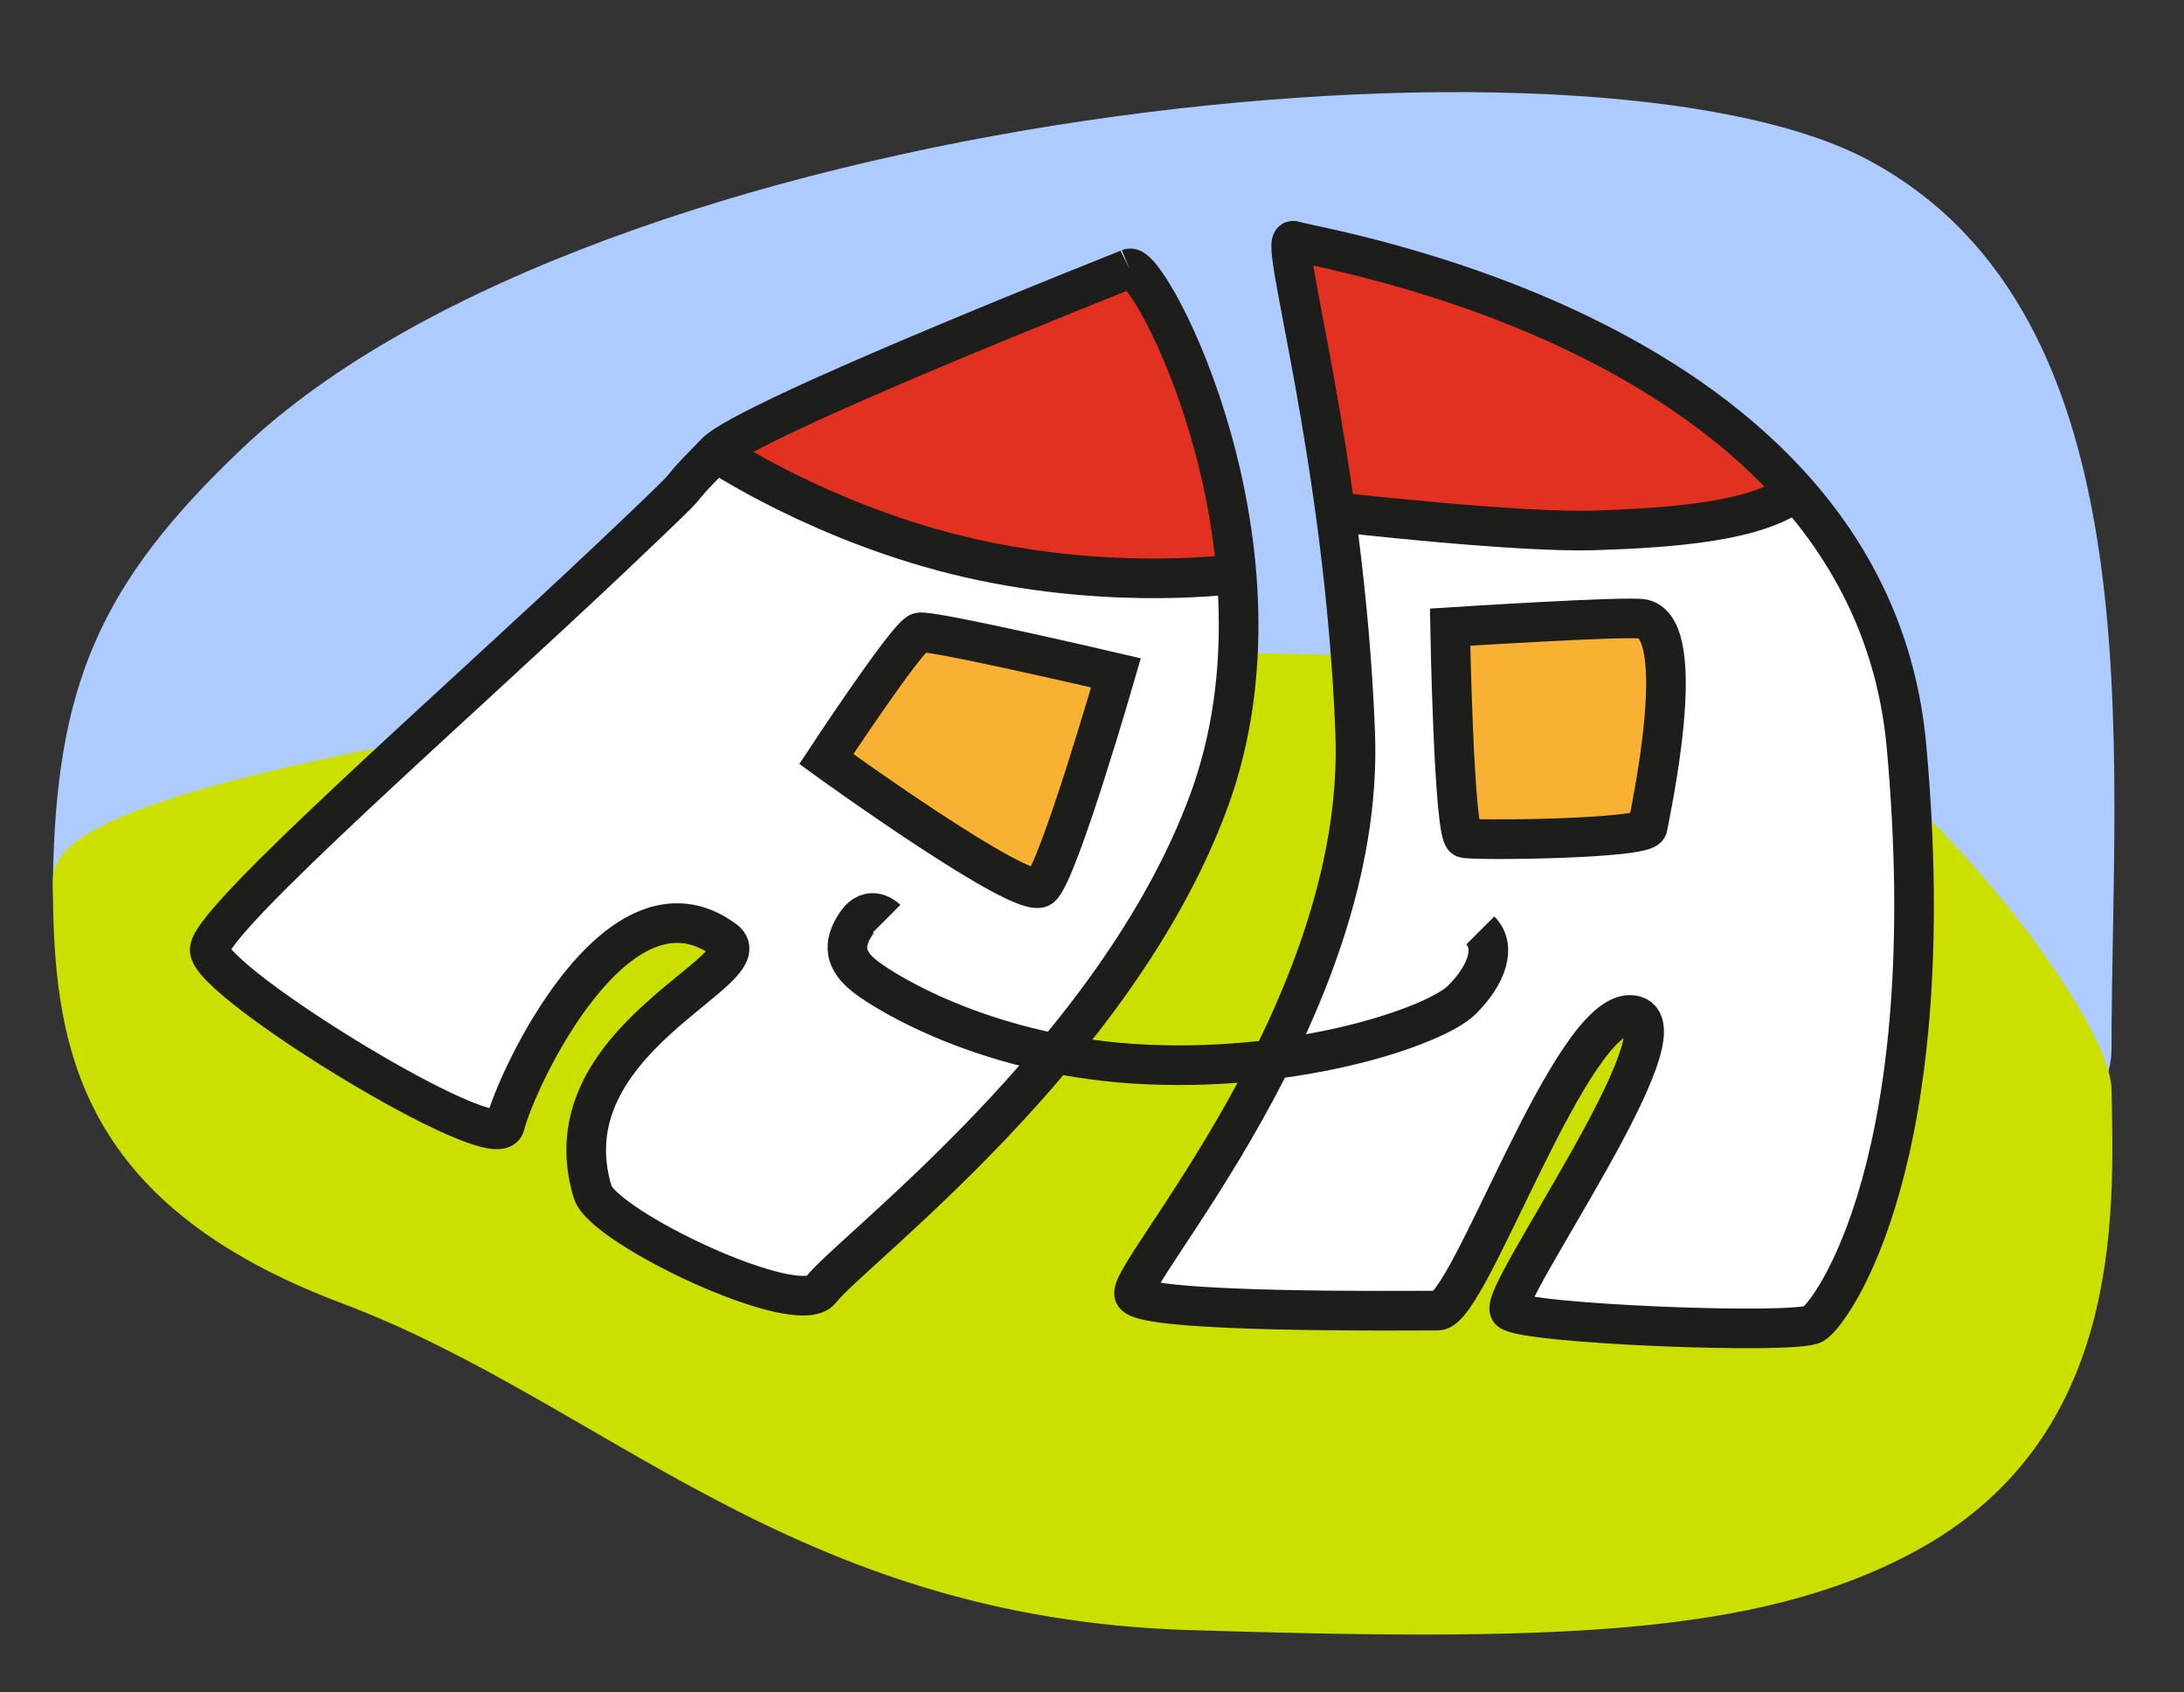 <?xml version="1.0" encoding="utf-8"?>
<!-- Generator: Adobe Illustrator 24.2.1, SVG Export Plug-In . SVG Version: 6.00 Build 0)  -->
<svg version="1.1" xmlns="http://www.w3.org/2000/svg" xmlns:xlink="http://www.w3.org/1999/xlink" x="0px" y="0px"
	 viewBox="0 0 702 544" style="enable-background:new 0 0 702 544;" xml:space="preserve">
<rect x="0" y="0" width="702" height="544" fill="#333333" stroke="none"/>
<style type="text/css">
	.st0{fill:#AECBFF;}
	.st1{fill:#CBE000;}
	.st2{fill:#E23120;}
	.st3{fill:#FFFFFF;}
	.st4{fill:none;stroke:#1D1D1B;stroke-width:12.74;stroke-miterlimit:10;}
	.st5{fill:#F8B133;stroke:#1D1D1B;stroke-width:12.74;stroke-miterlimit:10;}
</style>
<g id="Ebene_3">
	<path class="st0" d="M17,283c1-62.3,14.7-95.2,61-139C192.6,35.3,511,3,601,51.7c93,50.3,77.7,190,77.7,285.3
		C678.7,450,14.1,459,17,283z"/>
</g>
<g id="Ebene_2">
	<path class="st1" d="M566,226c39.2,7.5,112.1,98.2,112.7,124c0.9,42,3.3,113.1-63.7,149c-50.8,27.2-117.2,28.6-233,25
		c-127.9-4-187.4-73.1-272-105c-86.1-32.4-93-84-93-136c0-12.8,17.3-30.1,175-55C304.4,210.3,426,199.2,566,226z"/>
</g>
<g id="Ebene_1">
	<g>
		<path class="st2" d="M227.6,146l122.5-54.8l16-4.3c0,0,14.8,17.2,24.6,57.2c10.5,42.6,5.8,42.8,5.8,42.8s-60-0.6-82.1-5.3
			S227.6,146,227.6,146z"/>
		<path class="st2" d="M416.5,76.8c0.1,2.6,0.4,5.2,0.9,7.7c0.7,2.9,1.6,23.1,3.5,29.9c5.1,18.6,7.9,48.2,7.9,48.2
			s32.1,8.4,37.8,6.2s71.4,4.6,79.7,0s33-9.9,33-9.9s-54.8-41.2-59-46.2c-4.2-5-45.6-17.8-56.6-22.2c-9.1-3.6-26.8-5.2-36.8-9.8
			S416.5,76.8,416.5,76.8z"/>
		<polyline class="st3" points="230.6,144 189.4,184.8 113.3,261 67.4,305.1 97.7,334.6 160,363.1 181.6,322.9 200.9,302.9 
			217.2,296.2 235.1,304.4 206.8,327.4 189,354.1 192.7,386.1 246.8,410.9 265.5,415.1 311.7,377.2 356.3,318 388.5,257.7 
			399.4,207.4 396.5,187 352.7,187.5 311.7,179.4 231.9,148.5 		"/>
		<polyline class="st3" points="430.4,164.7 432.7,185.5 434.9,215.9 435.8,250.7 430.5,281.5 415.9,324.7 395.7,363 375.9,395.6 
			364.5,416.1 379.4,418.5 414.2,420.3 461.2,421.2 471.9,407.1 488.7,370.5 501,345.9 514.2,329.6 523.7,326.3 527.5,328.2 
			527.5,341.7 518.9,360.2 507.2,378.6 491.8,405.7 485.2,421.2 496.6,425.1 581,425.4 590.7,414 605.7,377.4 613.2,332 
			615.4,294.6 614,245.2 607,212.2 598.6,184 586.8,168 577.8,157.3 542.5,168.8 446,168 		"/>
		<path class="st4" d="M230.1,145.4c0,0,34.7,23.3,81.6,34s86.3,5,86.3,5"/>
		<path class="st4" d="M415.8,77.4c8,2.7,185,29.9,197,162.5s-24,182.2-29.9,185.7s-93.3,0-97.6-4.3s59-92.4,39.4-95
			s-52.3,95-62.5,95s-94.2,0.9-97.6-5.1s74.4-91.5,71-180.5S410.7,75.7,415.8,77.4z"/>
		<path class="st4" d="M363,86.3c6.4-2.6,55.5,90.1,25.5,171.4S273,402.5,263.9,414.6c-7.3,9.7-69.9-20-73.4-31.4
			c-14.9-49,55.4-71.4,42.4-81c-34.2-25.3-66.9,44.6-70.6,59.5c-2.7,10.8-95.7-46.3-94.9-56.5s79.8-79.3,128.9-125.8
			c36.2-34.3,13.8-13.6,33.8-33.9C240.9,134.5,361.8,86.9,363,86.3"/>
		<path class="st5" d="M358.7,216.3c0,0-18.5,64.2-24.1,68.9s-69-41.2-69-41.2s26.2-39.8,29.9-40.7S358.7,216.3,358.7,216.3z"/>
		<path class="st5" d="M466.1,201.6c0,0,57.6-3.7,62.1-2.6c15.2,3.7,2,63.1,1.4,66.9s-55.5,4.4-58.9,3.5S466.1,201.6,466.1,201.6z"
			/>
		<path class="st4" d="M430.4,164.7c0,0,57.3,6.6,82.1,5.8c24.6-0.8,53.4-2.8,65.3-13.1"/>
		<path class="st4" d="M284.9,295.4c0,0-5.2-5.2-9.7,1.5c-4.5,6.7-3.7,11.9,3,17.1s40.1,26,90.6,28.2s92.9-12.6,101.1-20.8
			s11.1-17.1,5.9-22.3"/>
	</g>
</g>
</svg>
